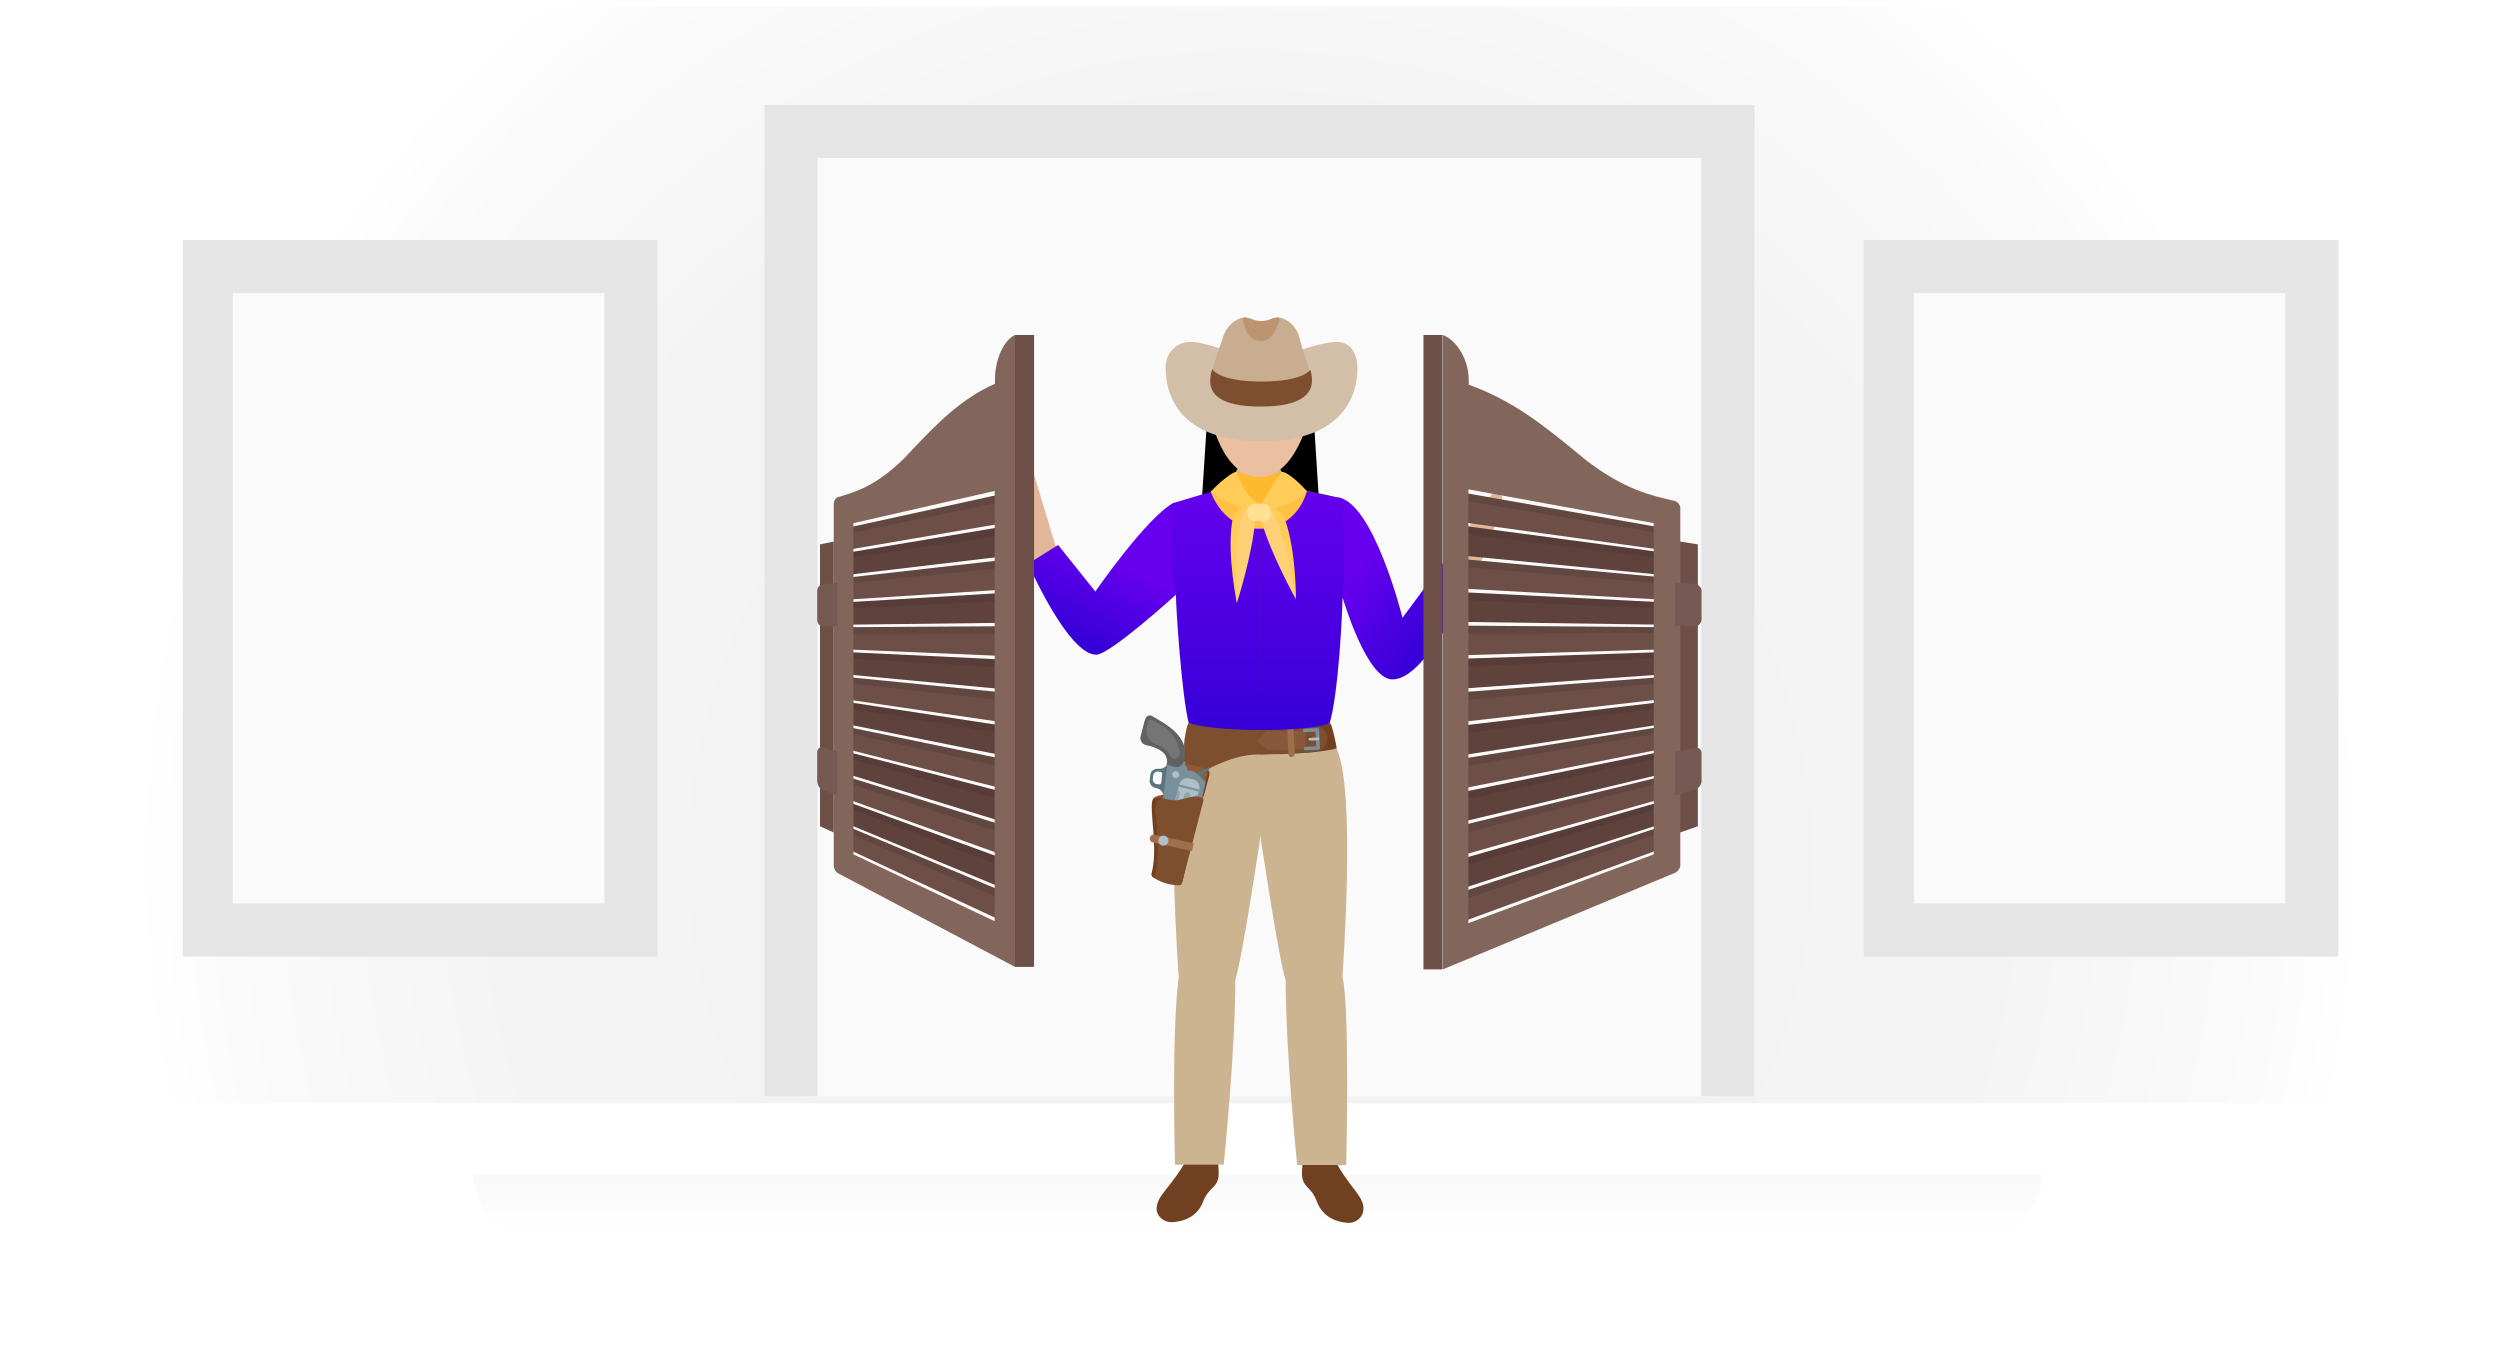 <?xml version="1.0" encoding="UTF-8"?>
<svg width="800px" height="434px" viewBox="0 0 800 434" version="1.1" xmlns="http://www.w3.org/2000/svg" xmlns:xlink="http://www.w3.org/1999/xlink">
    <!-- Generator: Sketch 56.1 (81669) - https://sketch.com -->
    <title>Artboard</title>
    <desc>Created with Sketch.</desc>
    <defs>
        <radialGradient cx="49.996%" cy="55.051%" fx="49.996%" fy="55.051%" r="71.513%" gradientTransform="translate(0.5,0.551),scale(0.619,1),translate(-0.5,-0.551)" id="radialGradient-1">
            <stop stop-color="#F2F2F2" offset="0%"></stop>
            <stop stop-color="#F4F4F4" offset="67.2%"></stop>
            <stop stop-color="#FBFBFB" offset="92.13%"></stop>
            <stop stop-color="#FFFFFF" offset="100%"></stop>
        </radialGradient>
        <linearGradient x1="50%" y1="100.183%" x2="50%" y2="0.183%" id="linearGradient-2">
            <stop stop-color="#FFFFFF" offset="0%"></stop>
            <stop stop-color="#E0E0E0" offset="100%"></stop>
        </linearGradient>
        <linearGradient x1="28.215%" y1="44.52%" x2="72.974%" y2="83.222%" id="linearGradient-3">
            <stop stop-color="#6600EE" offset="0%"></stop>
            <stop stop-color="#3600D8" offset="100%"></stop>
        </linearGradient>
        <linearGradient x1="50%" y1="0%" x2="50%" y2="100%" id="linearGradient-4">
            <stop stop-color="#6600EE" offset="0%"></stop>
            <stop stop-color="#3600D8" offset="100%"></stop>
        </linearGradient>
        <linearGradient x1="50%" y1="40.54%" x2="21.602%" y2="86.762%" id="linearGradient-5">
            <stop stop-color="#6600EE" offset="0%"></stop>
            <stop stop-color="#3600D8" offset="100%"></stop>
        </linearGradient>
        <linearGradient x1="50%" y1="0%" x2="50%" y2="100%" id="linearGradient-6">
            <stop stop-color="#6600EE" offset="0%"></stop>
            <stop stop-color="#3600D8" offset="100%"></stop>
        </linearGradient>
        <linearGradient x1="0%" y1="62.79%" x2="0%" y2="108.316%" id="linearGradient-7">
            <stop stop-color="#7E1DFF" offset="0%"></stop>
            <stop stop-color="#3600D8" offset="100%"></stop>
        </linearGradient>
    </defs>
    <g id="Artboard" stroke="none" stroke-width="1" fill="none" fill-rule="evenodd">
        <g id="fogg-sign-in" transform="translate(0, -80)">
            <g id="Group" fill-rule="nonzero">
                <rect id="Rectangle" fill="#FFFFFF" x="0" y="0" width="800" height="600"></rect>
                <rect id="Rectangle" fill="url(#radialGradient-1)" x="0" y="82" width="800" height="495"></rect>
                <rect id="Rectangle" fill="#FFFFFF" x="0" y="433.1" width="800" height="166.9"></rect>
            </g>
            <g id="Group" transform="translate(244, 113)" fill-rule="nonzero">
                <rect id="Rectangle" fill="#FAFAFA" x="13.1" y="13.1" width="291.8" height="304.7"></rect>
                <polygon id="Path" fill="#E5E5E5" points="317.4 317.8 300.4 317.8 300.4 17.6 17.6 17.6 17.6 317.8 0.6 317.8 0.6 0.6 317.4 0.6"></polygon>
            </g>
            <g id="Group" transform="translate(596, 156)" fill-rule="nonzero">
                <rect id="Rectangle" fill="#FAFAFA" x="11.9" y="13.3" width="127.9" height="204.4"></rect>
                <path d="M152.3,230.1 L0.4,230.1 L0.4,0.8 L152.3,0.8 L152.3,230.1 Z M16.4,213.1 L135.3,213.1 L135.3,17.8 L16.4,17.8 L16.4,213.1 Z" id="Shape" fill="#E5E5E5"></path>
            </g>
            <g id="Group" transform="translate(58, 156)" fill-rule="nonzero">
                <rect id="Rectangle" fill="#FAFAFA" x="12" y="13.3" width="127.9" height="204.4"></rect>
                <path d="M152.3,230.1 L0.5,230.1 L0.5,0.8 L152.4,0.8 L152.4,230.1 L152.3,230.1 Z M16.5,213.1 L135.4,213.1 L135.4,17.8 L16.5,17.8 L16.5,213.1 Z" id="Shape" fill="#E5E5E5"></path>
            </g>
            <path d="M653.5,455.8 L653.5,455.8 C653.5,466.8 644.5,475.8 633.5,475.8 L171.5,475.8 C160.4,475.8 151.5,466.8 151.5,455.8 L151.5,455.8 L653.5,455.8 Z" id="Path" fill="url(#linearGradient-2)" fill-rule="nonzero" opacity="0.2"></path>
            <g id="Group" transform="translate(326, 181)">
                <path d="M48.7,277.6 C46.2,280.8 44.6,282.5 44.2,284.9 C44.2,285.1 44.2,285.3 44.1,285.5 C44,288.2 46.4,290.2 49.1,290.1 C52.2,289.9 57,288.8 59,283.5 C60.8,278.9 63.3,279.3 63.9,275.7 C64.2,273.5 63.6,269.6 63.6,269.6 C63.6,269.6 62.2,270.6 57.5,269.9 C53.9,269.3 54.1,268.2 54.1,268.2 C54.1,268.2 54.2,270.6 48.7,277.6 Z" id="Path" fill="#704020" fill-rule="nonzero"></path>
                <path d="M53,138.1 L77.7,137.9 L77.7,164.4 L77.7,164.4 C77.7,164.4 71.6,205.6 69.3,212.5 C69.4,234.1 65.6,271.7 65.6,271.7 L50,271.7 C50,271.7 48.8,229.7 51.2,211.6 C51.2,211.6 46.6,151.6 53,138.1 Z" id="Path" fill="#CCB491" fill-rule="nonzero"></path>
                <path d="M59.2,153.8 L50.1,151.5 L51.9,144.7 C52.1,143.8 53,143.3 53.9,143.5 L59.8,145 C60.7,145.2 61.2,146.1 61,147 L59.2,153.8 Z" id="Path" fill="#704020" fill-rule="nonzero"></path>
                <path d="M106,277.8 C108.5,281.1 110,282.8 110.3,285.2 C110.3,285.4 110.3,285.6 110.3,285.8 C110.3,288.5 107.9,290.5 105.2,290.3 C102.1,290.1 97.4,288.8 95.4,283.5 C93.7,278.8 91.2,279.2 90.7,275.6 C90.4,273.4 91.1,269.5 91.1,269.5 C91.1,269.5 92.5,270.5 97.2,269.9 C100.8,269.4 100.6,268.2 100.6,268.2 C100.6,268.2 100.6,270.6 106,277.8 Z" id="Path" fill="#704020" fill-rule="nonzero"></path>
                <path d="M141.8,83 C141.8,83 146.3,83.7 148.5,77.5 C149.7,74.1 154.6,62.7 154.7,58.4 C154.7,56.6 152.5,55.8 151.4,57.2 L135.6,79.5" id="Path" fill="#E2B698" fill-rule="nonzero"></path>
                <path d="M93.3,20.9 C93.3,20.9 83.1,14.6 77.5,14.6 C71.1,14.6 61.9,20.7 61.9,20.7 C61.9,33.2 59.5,88.1 59.5,88.1 C59.5,88.1 64.2,93.6 77.4,93.6 L77.6,93.6 C90.9,93.6 94.3,89.4 94.3,89.4 C94.3,89.4 93.3,33.4 93.3,20.9 Z" id="Path" fill="#000000" fill-rule="nonzero"></path>
                <path d="M77,50.2 L70,49 C70,49 67.3,55.1 62.5,56.3 C62.5,56.3 58.9,86.4 77,86.4 L77,50.2 Z" id="Path" fill="#E2B698" fill-rule="nonzero"></path>
                <path d="M77,50.2 L83.7,49.2 C83.7,49.2 86.7,55 91.5,56.2 C91.5,56.2 95.1,86.3 77,86.3 L77,50.2 Z" id="Path" fill="#E2B698" fill-rule="nonzero"></path>
                <path d="M63.6,60.5 C63.6,60.5 63.6,18.8 76.2,18.8 L77.4,8.9 L66.3,11.7 L60.3,32.8 L58.5,60.5 L63.6,60.5 Z" id="Path" fill="#000000" fill-rule="nonzero"></path>
                <path d="M91.7,61.3 C91.7,61.3 88.5,18.8 76.2,18.8 L77.4,8.9 L88.5,11.7 L94.4,32.9 L96.2,61.3 L91.7,61.3 Z" id="Path" fill="#000000" fill-rule="nonzero"></path>
                <path d="M101.7,138.5 L77,138 L77,164.5 L77,164.5 C77,164.5 83.1,205.7 85.4,212.6 C85.5,237.3 89.1,271.8 89.1,271.8 L104.8,271.8 C104.8,271.8 106,221.4 103.6,211.7 C103.5,211.6 108.1,152 101.7,138.5 Z" id="Path" fill="#CCB491" fill-rule="nonzero"></path>
                <path d="M145.2,83.5 L138.4,75.6 L122.8,96.7 C122.8,96.7 113.4,58.9 101.7,58.1 L101.7,58.1 L91.2,97.1 L103.7,90.4 C103.7,90.4 111.2,116.1 119.4,116.4 C130.7,116.9 145.2,83.5 145.2,83.5 Z" id="Path" fill="url(#linearGradient-3)" fill-rule="nonzero"></path>
                <path d="M77.3,54.4 C90.5,54.4 89,55.3 89,55.3 L101.7,58.1 C101.7,69.3 99.8,138.1 75.7,138.1 L77.3,54.4 Z" id="Path" fill="#51453C" fill-rule="nonzero"></path>
                <path d="M99.6,130.4 C99.6,130.4 96.1,131.6 77.3,131.6 C58.6,131.6 77.3,140.4 77.3,140.4 C95.8,140.4 101.7,138.5 101.7,138.5 C101.9,138.5 100.2,130.4 99.6,130.4 Z" id="Path" fill="#704020" fill-rule="nonzero"></path>
                <path d="M98.6,134.6 C98.2,132.5 96.3,130.9 94.1,131.1 C90.7,131.4 85.5,131.6 77.3,131.6 C58.6,131.6 54.4,130.4 54.4,130.4 C53.8,130.4 52.5,138.1 53,138.1 C53,138.1 51.6,145.6 54.6,146.7 C58.2,147.9 65.5,140.4 77.2,140.4 C77.2,140.4 91,140 94.8,139.6 C97.3,139.4 99.1,137.1 98.6,134.6 L98.6,134.6 Z" id="Path" fill="#7E4F2E" fill-rule="nonzero"></path>
                <path d="M91.5,132.7 C86.8,133.2 79.3,133 79.3,133 L76.1,136.1 L79.6,138.8 C79.6,138.8 85.2,139.3 91.8,138.5 L91.5,132.7 Z" id="Path" fill="#87593A" fill-rule="nonzero"></path>
                <path d="M87.3,141.3 C86.8,141.3 86.3,140.9 86.3,140.3 L85.9,131.5 C85.9,130.9 86.3,130.5 86.9,130.5 C87.5,130.5 87.9,130.9 87.9,131.5 L88.3,140.3 C88.3,140.8 87.9,141.2 87.3,141.3 C87.3,141.3 87.3,141.3 87.3,141.3 Z" id="Path" fill="#A06E4D" fill-rule="nonzero"></path>
                <path d="M91.8,139.1 C91.5,139.1 91.3,138.9 91.2,138.6 C91.2,138.3 91.4,138 91.7,138 L95.2,137.8 L95,133.1 L91.5,133.3 C91.2,133.3 90.9,133.1 90.9,132.8 C90.9,132.5 91.1,132.2 91.4,132.2 L95.5,132 C95.8,132 96.1,132.2 96.1,132.5 L96.4,138.3 C96.4,138.6 96.2,138.9 95.9,138.9 L91.8,139.1 C91.8,139.1 91.8,139.1 91.8,139.1 Z" id="Path" fill="#78909C" fill-rule="nonzero"></path>
                <path d="M93.8,134.7 L93.9,136.3 C93.9,136.3 93.3,136.3 93.1,136.3 C92.6,136.3 92.3,136 92.2,135.5 C92.2,135 92.5,134.7 93,134.6 C93.4,134.7 93.8,134.7 93.8,134.7 Z" id="Path" fill="#704020" fill-rule="nonzero"></path>
                <path d="M93.1,136 C92.9,136 92.7,135.8 92.6,135.6 C92.6,135.4 92.8,135.1 93,135.1 L95.7,135 C96,135 96.2,135.2 96.2,135.4 C96.2,135.6 96,135.9 95.8,135.9 L93.1,136 C93.1,136 93.1,136 93.1,136 Z" id="Path" fill="#B0BEC5" fill-rule="nonzero"></path>
                <path d="M77.3,54.4 L92.2,56.2 L103.6,58.6 C104,69.8 104.5,80.4 103.6,90.4 C103.6,94.8 102.3,121 99.5,130.4 C99.5,130.4 96.1,132.6 77.2,132.6 L77.3,54.4 Z" id="Path" fill="url(#linearGradient-4)" fill-rule="nonzero"></path>
                <path d="M5.8,78.4 C5.8,78.4 1.3,77.6 1.2,71.1 C1.1,67.5 0.1,55.1 1.4,51 C1.9,49.3 4.3,49.3 4.9,50.9 L12.8,77.1" id="Path" fill="#E2B698" fill-rule="nonzero"></path>
                <path d="M3,79.4 L12.6,73.4 L24.5,88.3 C24.5,88.3 40.9,64.5 49.7,59.8 L52.5,67.6 L62.8,97 L50.3,89.3 C50.3,89.3 29.2,108.5 24.8,108.5 C15.8,108.6 3,79.4 3,79.4 Z" id="Path" fill="url(#linearGradient-5)" fill-rule="nonzero"></path>
                <path d="M77.3,54.4 L61.4,56.4 L49.7,59.9 C48.3,66.1 48.8,82.5 50.3,89.4 C50.3,93.8 52.2,121.9 54.4,130.4 C54.4,130.4 60.6,132.6 77.3,132.6 L77.3,54.4 Z" id="Path" fill="url(#linearGradient-6)" fill-rule="nonzero"></path>
                <path d="M77.3,132.6 L77.3,54.4" id="Path" stroke="url(#linearGradient-7)" stroke-width="3"></path>
                <g transform="translate(38, 127)" fill-rule="nonzero">
                    <path d="M20.1,31.1 L7.2,27.8 L6.4,27.6 C5.6,27.4 4.7,28.3 4.7,28.3 C5.4,25.5 10.3,27.3 11.5,24.2 L21.1,26.7 L20.1,31.1 Z" id="Path" fill="#8E5128"></path>
                    <path d="M20.6,26.6 L11.5,24.3 L13.3,17.5 C13.5,16.6 14.4,16.1 15.3,16.3 L21.2,17.8 C22.1,18 22.6,18.9 22.4,19.8 L20.6,26.6 Z" id="Path" fill="#8E5A36"></path>
                    <g>
                        <rect id="Rectangle" fill="#839BA5" transform="translate(12.421, 42.084) rotate(104.513) translate(-12.421, -42.084) " x="3.921" y="40.984" width="17" height="2.2"></rect>
                        <path d="M10.7,17 L9.4,16.7 C8.9,17.6 7.9,18.1 6.8,18 L6.6,18 C5.3,17.9 4.2,18.8 4.1,20 L3.9,21.6 C3.8,22.8 4.5,23.8 5.6,24.1 C5.7,24.1 5.8,24.1 5.9,24.2 C7,24.3 7.9,25.1 8.2,26.2 L8.3,26.5 L10.7,17 Z M4.9,21.3 L5,20.2 C5.1,19.4 5.8,18.8 6.6,18.9 L7.3,19 C7.7,19 8,19.4 7.9,19.8 L7.6,22.4 C7.6,22.8 7.2,23.1 6.8,23 L6.1,22.9 C5.4,22.8 4.8,22.1 4.9,21.3 Z" id="Shape" fill="#58747F"></path>
                        <path d="M20.6,21.5 C20.4,20.5 21,19.6 21.7,19.1 C22.1,18.9 22.5,18.6 22.8,18.3 C23.1,18 23.1,17.6 22.8,17.3 C22.6,17.9 21.9,18.2 21.5,18.2 C20.6,18.2 19.2,19 18.7,19.8 C18.4,19.4 20.6,21.5 20.6,21.5 Z" id="Path" fill="#58747F"></path>
                        <rect id="Rectangle" fill="#A6B1B2" transform="translate(16.325, 23.97) rotate(-75.487) translate(-16.325, -23.97) " x="16.175" y="20.77" width="1" height="6.4"></rect>
                        <path d="M12.6,50.9 L13.4,47.6 L14.6,48 C15.3,48.3 15.6,49.1 15.2,49.7 L15.2,49.7 C14.7,50.7 13.7,51.1 12.6,50.9 L12.6,50.9 Z" id="Path" fill="#B0BEC5"></path>
                        <rect id="Rectangle" fill="#90A4AE" transform="translate(14.195, 44.309) rotate(104.513) translate(-14.195, -44.309) " x="3.994" y="43.109" width="20.4" height="2.4"></rect>
                        <path d="M21.7,22.9 C21.8,22.5 21.7,22.1 21.4,21.8 C20.8,21.2 19.7,20.3 19,19.6 C18.6,19.2 18,18.9 17.3,18.7 C16.9,18.6 16.4,18.6 16,18.6 C16.1,17.9 15.7,17.2 15.1,16.8 L15.4,15.8 L14.9,15.7 L9.5,16.6 L8.1,28.8 C7.9,30.2 8.7,31.6 9.9,32.2 L9.9,32.2 C10.7,32.6 11.3,33.3 11.5,34.2 L17.4,35.7 C18,35.9 18.6,35.5 18.8,34.9 L21.7,22.9 Z" id="Path" fill="#78909C"></path>
                        <path d="M2.2,3 L1,7.6 C0.7,8.9 1.4,10.1 2.7,10.4 C5.7,11 10.4,12.6 9.3,16.7 L12,17.4 C13.2,17.7 14.4,17 14.7,15.8 L14.7,15.8 C15.3,13.5 16.5,8.6 8.2,3.4 L5.6,1.8 C4.3,0.8 2.6,1.5 2.2,3 Z" id="Path" fill="#757575"></path>
                        <path d="M14.8,15.7 C15.4,13.4 16.6,8.5 8.3,3.3 L4.8,1.2 C3.9,0.6 2.7,1.1 2.5,2.1 L1.1,7.6 C0.8,8.8 1.6,10.1 2.8,10.4 C5.8,11 10.4,12.6 9.4,16.7 L12.1,17.4 C13.2,17.6 14.4,16.9 14.8,15.7 L14.8,15.7 Z M10.3,13.7 C10.2,13.4 10.1,13.2 9.9,12.9 C9.2,11.7 7.1,10.6 5.3,9.8 C3.6,9 2.6,7.2 2.9,5.3 L3.3,3.2 C3.4,2.9 3.6,2.6 4,2.4 C4.3,2.3 4.7,2.3 5,2.5 L7.6,4.1 C11.8,6.7 13.1,10 13.5,12.6 C13.8,14.7 11.1,15.6 10.3,13.7 C10.3,13.8 10.3,13.8 10.3,13.7 Z" id="Shape" fill="#616161"></path>
                        <g transform="translate(11, 21)" id="Path">
                            <polygon fill="#B0BEC5" points="8.6 4.3 2.2 2.7 0.2 10.3 6.6 12"></polygon>
                            <path d="M6.9,0.4 L5.6,0.1 C4.2,-0.3 2.8,0.6 2.4,2 L8.8,3.7 C9.1,2.2 8.3,0.8 6.9,0.4 Z" fill="#B0BEC5"></path>
                            <path d="M5.9,5.7 C6,5.2 5.7,4.6 5.2,4.5 C4.7,4.4 4.1,4.7 4,5.2 L2.5,10.9 L4.5,11.4 L5.9,5.7 Z" fill="#90A4AE"></path>
                            <path d="M1.2,10.5 L0.2,10.2 L1.9,3.6 C2.4,3.9 2.7,4.5 2.5,5.1 L1.2,10.5 Z" fill="#90A4AE"></path>
                            <path d="M6.6,12 L5.6,11.7 L7,6.3 C7.2,5.7 7.7,5.3 8.3,5.3 L6.6,12 Z" fill="#90A4AE"></path>
                        </g>
                        <circle id="Oval" fill="#B0BEC5" cx="12.2" cy="19.9" r="1.1"></circle>
                    </g>
                    <path d="M19,32.9 L9,27.7 L6.5,27.3 C5.7,27.1 4.9,27.6 4.7,28.4 C4,32 6.1,41.3 5,49 C4.9,49.6 4.8,50.1 4.7,50.7 C4.6,51 4.6,51.2 4.5,51.5 L4.5,51.4 C4.3,52.1 4.7,52.8 5.5,53 C8.2,53.7 14.4,54.1 14.4,54.1 L19,32.9 Z" id="Path" fill="#704020"></path>
                    <path d="M20.5,27.2 L19.8,27 C18,26.5 15.9,27.4 13.1,28 C10.7,28.5 8.7,27.1 7.1,27.8 C3.2,29.6 8.9,39.7 5.4,53 C7.8,54.5 10.6,55.3 13.4,55.3 C13.8,55.3 14.1,55 14.2,54.7 L21.1,28.2 C21.2,27.7 21,27.3 20.5,27.2 Z" id="Path" fill="#7E4F2E"></path>
                    <path d="M17.2,44.3 L4.9,41.6 C4.3,41.5 3.9,40.9 3.9,40.3 L3.9,40.3 C4,39.5 4.7,39 5.4,39.1 L17.7,41.8 C17.9,41.8 18,42 17.9,42.2 L17.5,44.1 C17.6,44.2 17.4,44.3 17.2,44.3 Z" id="Path" fill="#A06E4D"></path>
                    <circle id="Oval" fill="#B0BEC5" cx="8.3" cy="41" r="1.6"></circle>
                </g>
                <polygon id="Path" fill="#4482CC" fill-rule="nonzero" points="69.7 50 62.2 55.9 70.9 63.8 77.3 54.4"></polygon>
                <polygon id="Path" fill="#4482CC" fill-rule="nonzero" points="84.1 50 91.2 55.6 83.3 63.8 76.9 54.4"></polygon>
                <g transform="translate(61, 50)" fill-rule="nonzero" id="Path">
                    <path d="M31.2,6.2 L23.1,0 C23.1,0 21.6,1 16.1,1 C10.2,1 8.7,0 8.7,0 L0.4,6.3 C0.4,6.3 4.3,18.2 15.9,18.2 C28.4,18.2 31.2,6.2 31.2,6.2 Z" fill="#FFC043"></path>
                    <g>
                        <path d="M29,5.8 C29,5.8 26,0.2 23.1,0 C23.1,0 21.6,1 16.1,1 C10.2,1 8.7,0 8.7,0 C5.6,0.6 2.8,5.8 2.8,5.8 C2.8,5.8 7.1,12.2 16,12.2 C25.2,12.2 29,5.8 29,5.8 Z" fill="#FFB92E"></path>
                        <path d="M31.2,6.2 C31.2,6.2 26,0.2 23.1,0 C23.1,0 18.9,6.1 16.4,10.6 C10.6,7.3 8.8,0 8.8,0 C5.7,0.6 0.5,6.3 0.5,6.3 C0.5,6.3 7.2,12.2 16,12.2 C25.2,12.2 31.2,6.2 31.2,6.2 Z" fill="#FFCC5A"></path>
                        <path d="M12.8,14.9 C13.5,12.9 14.7,12.3 13.3,11.5 C11.9,10.8 7.9,11.5 7.2,16.6 C5.7,27 8.8,42 8.8,42 C8.8,42 9.3,25.3 12.8,14.9 Z" fill="#FFCC5A"></path>
                        <path d="M10.2,14.8 C10.7,12.8 11.6,11.5 13.3,11.5 C15.2,11.5 14.8,12.6 14.6,15.6 C13.9,26 8.8,42 8.8,42 C8.8,42 7.6,26.3 10.2,14.8 Z" fill="#FFD176"></path>
                        <path d="M18.4,15 C17.4,13.2 16,12.9 17.3,11.8 C18.5,10.8 22.6,10.7 24.3,15.6 C27.8,25.5 27.7,40.8 27.7,40.8 C27.7,40.8 23.9,24.5 18.4,15 Z" fill="#FFCC5A"></path>
                        <path d="M20.9,14.4 C20.1,12.5 18.9,11.5 17.2,11.8 C15.4,12.2 16,13.2 16.8,16.1 C19.6,26.2 27.7,40.8 27.7,40.8 C27.7,40.8 25.7,25.1 20.9,14.4 Z" fill="#FFD176"></path>
                        <path d="M17.3,15.7 L14.5,15.7 C13.2,15.7 12.1,14.6 12.1,13.3 L12.1,12.6 C12.1,11.3 13.2,10.2 14.5,10.2 L17.3,10.2 C18.6,10.2 19.7,11.3 19.7,12.6 L19.7,13.3 C19.7,14.6 18.6,15.7 17.3,15.7 Z" fill="#FFE094"></path>
                    </g>
                </g>
                <path d="M93.8,25.6 C93.8,33.4 88,51.7 77.1,51.7 C65.6,51.7 60.6,33.4 60.6,25.6 C60.6,17.8 68,11.5 77.2,11.5 C86.4,11.5 93.8,17.7 93.8,25.6 Z" id="Path" fill="#EAC0A0" fill-rule="nonzero"></path>
                <g id="surface1_5_" transform="translate(47, 0)" fill-rule="nonzero">
                    <path d="M54.7,8.4 C50.2,8.4 33.4,13.1 33.4,17.6 C33.4,27.8 37.3,23.6 30.6,23.6 C23.9,23.6 27.8,28.4 27.8,17.6 C27.8,13.1 12.5,8.4 8,8.4 C3.5,8.4 -5.68434189e-14,11.9 -5.68434189e-14,16.6 C-5.68434189e-14,27 5.8,40.2 30.7,40.2 C55.6,40.2 61.4,26.8 61.4,16.6 C61.2,11.9 59.2,8.4 54.7,8.4 Z" id="Path" fill="#D3BEA7"></path>
                    <path d="M14.3,19 C14.3,19 16.9,10.9 18.4,6.9 C19.4,3.1 23,0.6 25.2,0.6 C27.4,0.6 29.3,2.7 30.6,2.7 C31.9,2.7 33.8,0.6 36,0.6 C38.2,0.6 41.7,2.9 42.8,6.9 C43.7,10.8 46.6,19 46.6,19 L31,26.2 L14.3,19 Z" id="Path" fill="#C9AD91"></path>
                    <path d="M25.2,0.6 C26,0.6 27,0.9 27.8,1.2 C29.6,1.9 31.6,1.9 33.4,1.2 C34.3,0.8 35.2,0.6 36,0.6 C36.9,0.6 36.1,2.9 34.7,5.5 C32.9,9.1 27.7,9 26,5.3 C25,2.7 24.3,0.6 25.2,0.6 Z" id="Path" fill="#BC9471"></path>
                    <path d="M46.3,17.3 C48.7,25.1 43.2,29.1 30.6,29.1 C18,29.1 12.2,25.5 14.9,17.1 C14.9,17.1 17,21.1 30.6,21.1 C44.2,21.1 46.3,17.3 46.3,17.3 Z" id="Path" fill="#7E4F2E"></path>
                </g>
            </g>
            <g id="Group" transform="translate(455, 187)" fill-rule="nonzero">
                <rect id="Rectangle" fill="#6D4F47" x="0.5" y="0.2" width="6.1" height="203"></rect>
                <g transform="translate(6, 0)">
                    <polygon id="Path" fill="#6D4F47" points="82.3 157.4 76.6 159.4 76.6 66.3 82.3 67.2"></polygon>
                    <g>
                        <polygon id="Path" fill="#60423D" points="71.1 108.8 6.1 113.4 6.7 106.4 6.9 103.8 70.3 101.7 70.5 103.6"></polygon>
                        <polygon id="Path" fill="#000000" opacity="0.1" points="70.5 103.6 6.7 106.4 6.9 103.8 70.3 101.7"></polygon>
                        <polygon id="Path" fill="#60423D" points="71.1 92.9 6.1 92 6.7 85.1 6.9 82.5 70.3 85.7 70.5 87.7"></polygon>
                        <polygon id="Path" fill="#000000" opacity="0.1" points="70.5 87.7 6.7 85.1 6.9 82.5 70.3 85.7"></polygon>
                        <polygon id="Path" fill="#6D4F47" points="71.1 100.8 6.1 102.7 6.9 93.2 70.3 93.7"></polygon>
                        <polygon id="Path" fill="#6D4F47" points="71.1 116.7 6.1 124.1 6.9 114.5 70.3 109.7"></polygon>
                        <polygon id="Path" fill="#000000" opacity="0.1" points="70.5 95.6 6.7 95.8 6.9 93.2 70.3 93.7"></polygon>
                        <polygon id="Path" fill="#000000" opacity="0.1" points="70.5 111.6 6.7 117.1 6.9 114.5 70.3 109.7"></polygon>
                        <polygon id="Path" fill="#60423D" points="71.1 77 6.1 70.7 6.7 63.8 6.9 61.2 70.3 69.7 70.5 71.7"></polygon>
                        <polygon id="Path" fill="#000000" opacity="0.1" points="70.5 71.7 6.7 63.8 6.9 61.2 70.3 69.7"></polygon>
                        <polygon id="Path" fill="#6D4F47" points="71.1 84.9 6.1 81.3 6.9 71.9 70.3 77.7"></polygon>
                        <polygon id="Path" fill="#000000" opacity="0.1" points="70.5 79.7 6.7 74.4 6.9 71.9 70.3 77.7"></polygon>
                        <polygon id="Path" fill="#60423D" points="71.1 140.6 6.1 156.2 6.7 149.1 6.9 146.5 70.3 133.6 70.5 135.5"></polygon>
                        <polygon id="Path" fill="#000000" opacity="0.1" points="70.5 135.5 6.7 149.1 6.9 146.5 70.3 133.6"></polygon>
                        <polygon id="Path" fill="#60423D" points="71.1 124.7 6.1 134.8 6.7 127.8 6.9 125.2 70.3 117.7 70.5 119.6"></polygon>
                        <polygon id="Path" fill="#000000" opacity="0.1" points="70.5 119.6 6.7 127.8 6.9 125.2 70.3 117.7"></polygon>
                        <polygon id="Path" fill="#6D4F47" points="71.1 132.6 6.1 145.5 6.9 135.8 70.3 125.6"></polygon>
                        <polygon id="Path" fill="#6D4F47" points="71.1 148.5 6.1 166.9 6.9 157.1 70.3 141.6"></polygon>
                        <polygon id="Path" fill="#000000" opacity="0.1" points="70.5 127.5 6.7 138.4 6.9 135.8 70.3 125.6"></polygon>
                        <polygon id="Path" fill="#000000" opacity="0.1" points="70.5 143.5 6.7 159.8 6.9 157.1 70.3 141.6"></polygon>
                        <polygon id="Path" fill="#60423D" points="71.1 156.5 6.1 177.6 6.7 170.4 6.9 167.8 70.3 149.6 70.5 151.5"></polygon>
                        <polygon id="Path" fill="#000000" opacity="0.1" points="70.5 151.5 6.7 170.4 6.9 167.8 70.3 149.6"></polygon>
                        <polygon id="Path" fill="#6D4F47" points="71.1 164.4 6.1 188.3 6.9 178.4 70.3 157.6"></polygon>
                        <polygon id="Path" fill="#000000" opacity="0.1" points="70.5 159.5 6.7 181.1 6.9 178.4 70.3 157.6"></polygon>
                        <polygon id="Path" fill="#6D4F47" points="71.1 69 6.1 60 6.9 50.6 70.3 61.8"></polygon>
                        <polygon id="Path" fill="#000000" opacity="0.1" points="70.5 63.7 6.7 53.1 6.9 50.6 70.3 61.8"></polygon>
                        <path d="M74.9,53.3 C67.4,51.6 58.9,49.7 46.7,40.4 L45,39 C32.9,29 23.1,21.2 9,16.1 L9,14.6 C9,8.3 5.3,1.9 0.7,0.2 L0.7,203.2 L75,172.3 C75.9,171.9 76.7,170.8 76.7,169.9 L76.7,55.4 C76.6,54.5 75.8,53.5 74.9,53.3 Z M68.2,166.4 L8.9,188.4 L8.9,49.6 L68.2,60.4 L68.2,166.4 Z" id="Shape" fill="#82655B"></path>
                    </g>
                    <path d="M81.4,93.4 L75,93.3 L75,79.4 L81.4,79.9 C82.5,80 83.5,81 83.5,82.1 L83.5,91.3 C83.4,92.5 82.5,93.4 81.4,93.4 Z" id="Path" fill="#755952"></path>
                    <path d="M81.4,145.7 L75,147.5 L75,133.6 L81.4,132.3 C82.5,132.1 83.5,132.8 83.5,133.9 L83.5,143.1 C83.4,144.2 82.5,145.4 81.4,145.7 Z" id="Path" fill="#755952"></path>
                </g>
            </g>
            <g id="Group" transform="translate(261, 187)" fill-rule="nonzero">
                <rect id="Rectangle" fill="#6D4F47" x="63.8" y="0.2" width="6.1" height="202.2"></rect>
                <g>
                    <polygon id="Path" fill="#6D4F47" points="1.4 157.4 5.8 159.4 5.8 66.3 1.4 67.2"></polygon>
                    <g transform="translate(5, 0)">
                        <polygon id="Path" fill="#60423D" points="4.9 108.8 54.6 113.5 54.1 106.6 54 104 5.6 101.7 5.4 103.7"></polygon>
                        <polygon id="Path" fill="#000000" opacity="0.1" points="5.4 103.7 54.1 106.6 54 104 5.6 101.7"></polygon>
                        <polygon id="Path" fill="#60423D" points="4.9 92.9 54.6 92.3 54.1 85.4 54 82.8 5.6 85.7 5.4 87.7"></polygon>
                        <polygon id="Path" fill="#000000" opacity="0.1" points="5.4 87.7 54.1 85.4 54 82.8 5.6 85.7"></polygon>
                        <polygon id="Path" fill="#6D4F47" points="4.9 100.8 54.6 102.9 54 93.4 5.6 93.7"></polygon>
                        <polygon id="Path" fill="#6D4F47" points="4.9 116.8 54.6 124.1 54 114.5 5.6 109.7"></polygon>
                        <polygon id="Path" fill="#000000" opacity="0.1" points="5.4 95.7 54.1 96 54 93.4 5.6 93.7"></polygon>
                        <polygon id="Path" fill="#000000" opacity="0.1" points="5.4 111.6 54.1 117.1 54 114.5 5.6 109.7"></polygon>
                        <polygon id="Path" fill="#60423D" points="4.9 77 54.6 71.1 54.1 64.3 54 61.7 5.6 69.8 5.4 71.7"></polygon>
                        <polygon id="Path" fill="#000000" opacity="0.1" points="5.4 71.7 54.1 64.3 54 61.7 5.6 69.8"></polygon>
                        <polygon id="Path" fill="#6D4F47" points="4.9 84.9 54.6 81.7 54 72.3 5.6 77.8"></polygon>
                        <polygon id="Path" fill="#000000" opacity="0.1" points="5.4 79.7 54.1 74.8 54 72.3 5.6 77.8"></polygon>
                        <polygon id="Path" fill="#60423D" points="4.9 140.6 54.6 155.9 54.1 148.9 54 146.2 5.6 133.7 5.4 135.6"></polygon>
                        <polygon id="Path" fill="#000000" opacity="0.1" points="5.4 135.6 54.1 148.9 54 146.2 5.6 133.7"></polygon>
                        <polygon id="Path" fill="#60423D" points="4.9 124.7 54.6 134.7 54.1 127.7 54 125.1 5.6 117.7 5.4 119.6"></polygon>
                        <polygon id="Path" fill="#000000" opacity="0.1" points="5.4 119.6 54.1 127.7 54 125.1 5.6 117.7"></polygon>
                        <polygon id="Path" fill="#6D4F47" points="4.9 132.7 54.6 145.3 54 135.7 5.6 125.7"></polygon>
                        <polygon id="Path" fill="#6D4F47" points="4.9 148.6 54.6 166.5 54 156.8 5.6 141.7"></polygon>
                        <polygon id="Path" fill="#000000" opacity="0.1" points="5.4 127.6 54.1 138.3 54 135.7 5.6 125.7"></polygon>
                        <polygon id="Path" fill="#000000" opacity="0.1" points="5.4 143.6 54.1 159.4 54 156.8 5.6 141.7"></polygon>
                        <polygon id="Path" fill="#60423D" points="4.9 156.5 54.6 177.1 54.1 170 54 167.4 5.6 149.7 5.4 151.5"></polygon>
                        <polygon id="Path" fill="#000000" opacity="0.1" points="5.4 151.5 54.1 170 54 167.4 5.6 149.7"></polygon>
                        <polygon id="Path" fill="#6D4F47" points="4.9 164.5 54.6 187.7 54 177.9 5.6 157.6"></polygon>
                        <polygon id="Path" fill="#000000" opacity="0.1" points="5.4 159.5 54.1 180.6 54 177.9 5.6 157.6"></polygon>
                        <polygon id="Path" fill="#6D4F47" points="4.9 69 54.6 60.5 54 51.2 5.6 61.8"></polygon>
                        <polygon id="Path" fill="#000000" opacity="0.1" points="5.4 63.8 54.1 53.7 54 51.2 5.6 61.8"></polygon>
                        <path d="M0.8,54.2 L0.8,170 C0.8,170.9 1.4,172 2.1,172.4 L58.8,202.4 L58.8,0.2 C55.3,1.7 52.4,8 52.4,14.3 L52.4,15.8 C41.6,20.6 34.1,28.2 24.9,38 L23.6,39.4 C14.3,48.6 7.8,50.4 2.1,52.1 C1.4,52.3 0.8,53.3 0.8,54.2 Z M7.1,60.4 L52.3,50.1 L52.3,187.8 L7.1,166.4 L7.1,60.4 Z" id="Shape" fill="#82655B"></path>
                    </g>
                    <path d="M2.1,93.4 L7,93.4 L7,79.5 L2.1,80 C1.2,80.1 0.5,81.1 0.5,82.2 L0.5,91.4 C0.6,92.5 1.3,93.4 2.1,93.4 Z" id="Path" fill="#755952"></path>
                    <path d="M2.1,145.7 L7,147.5 L7,133.6 L2.1,132.2 C1.2,132 0.5,132.7 0.5,133.8 L0.5,143 C0.6,144.2 1.3,145.4 2.1,145.7 Z" id="Path" fill="#755952"></path>
                </g>
            </g>
        </g>
    </g>
</svg>